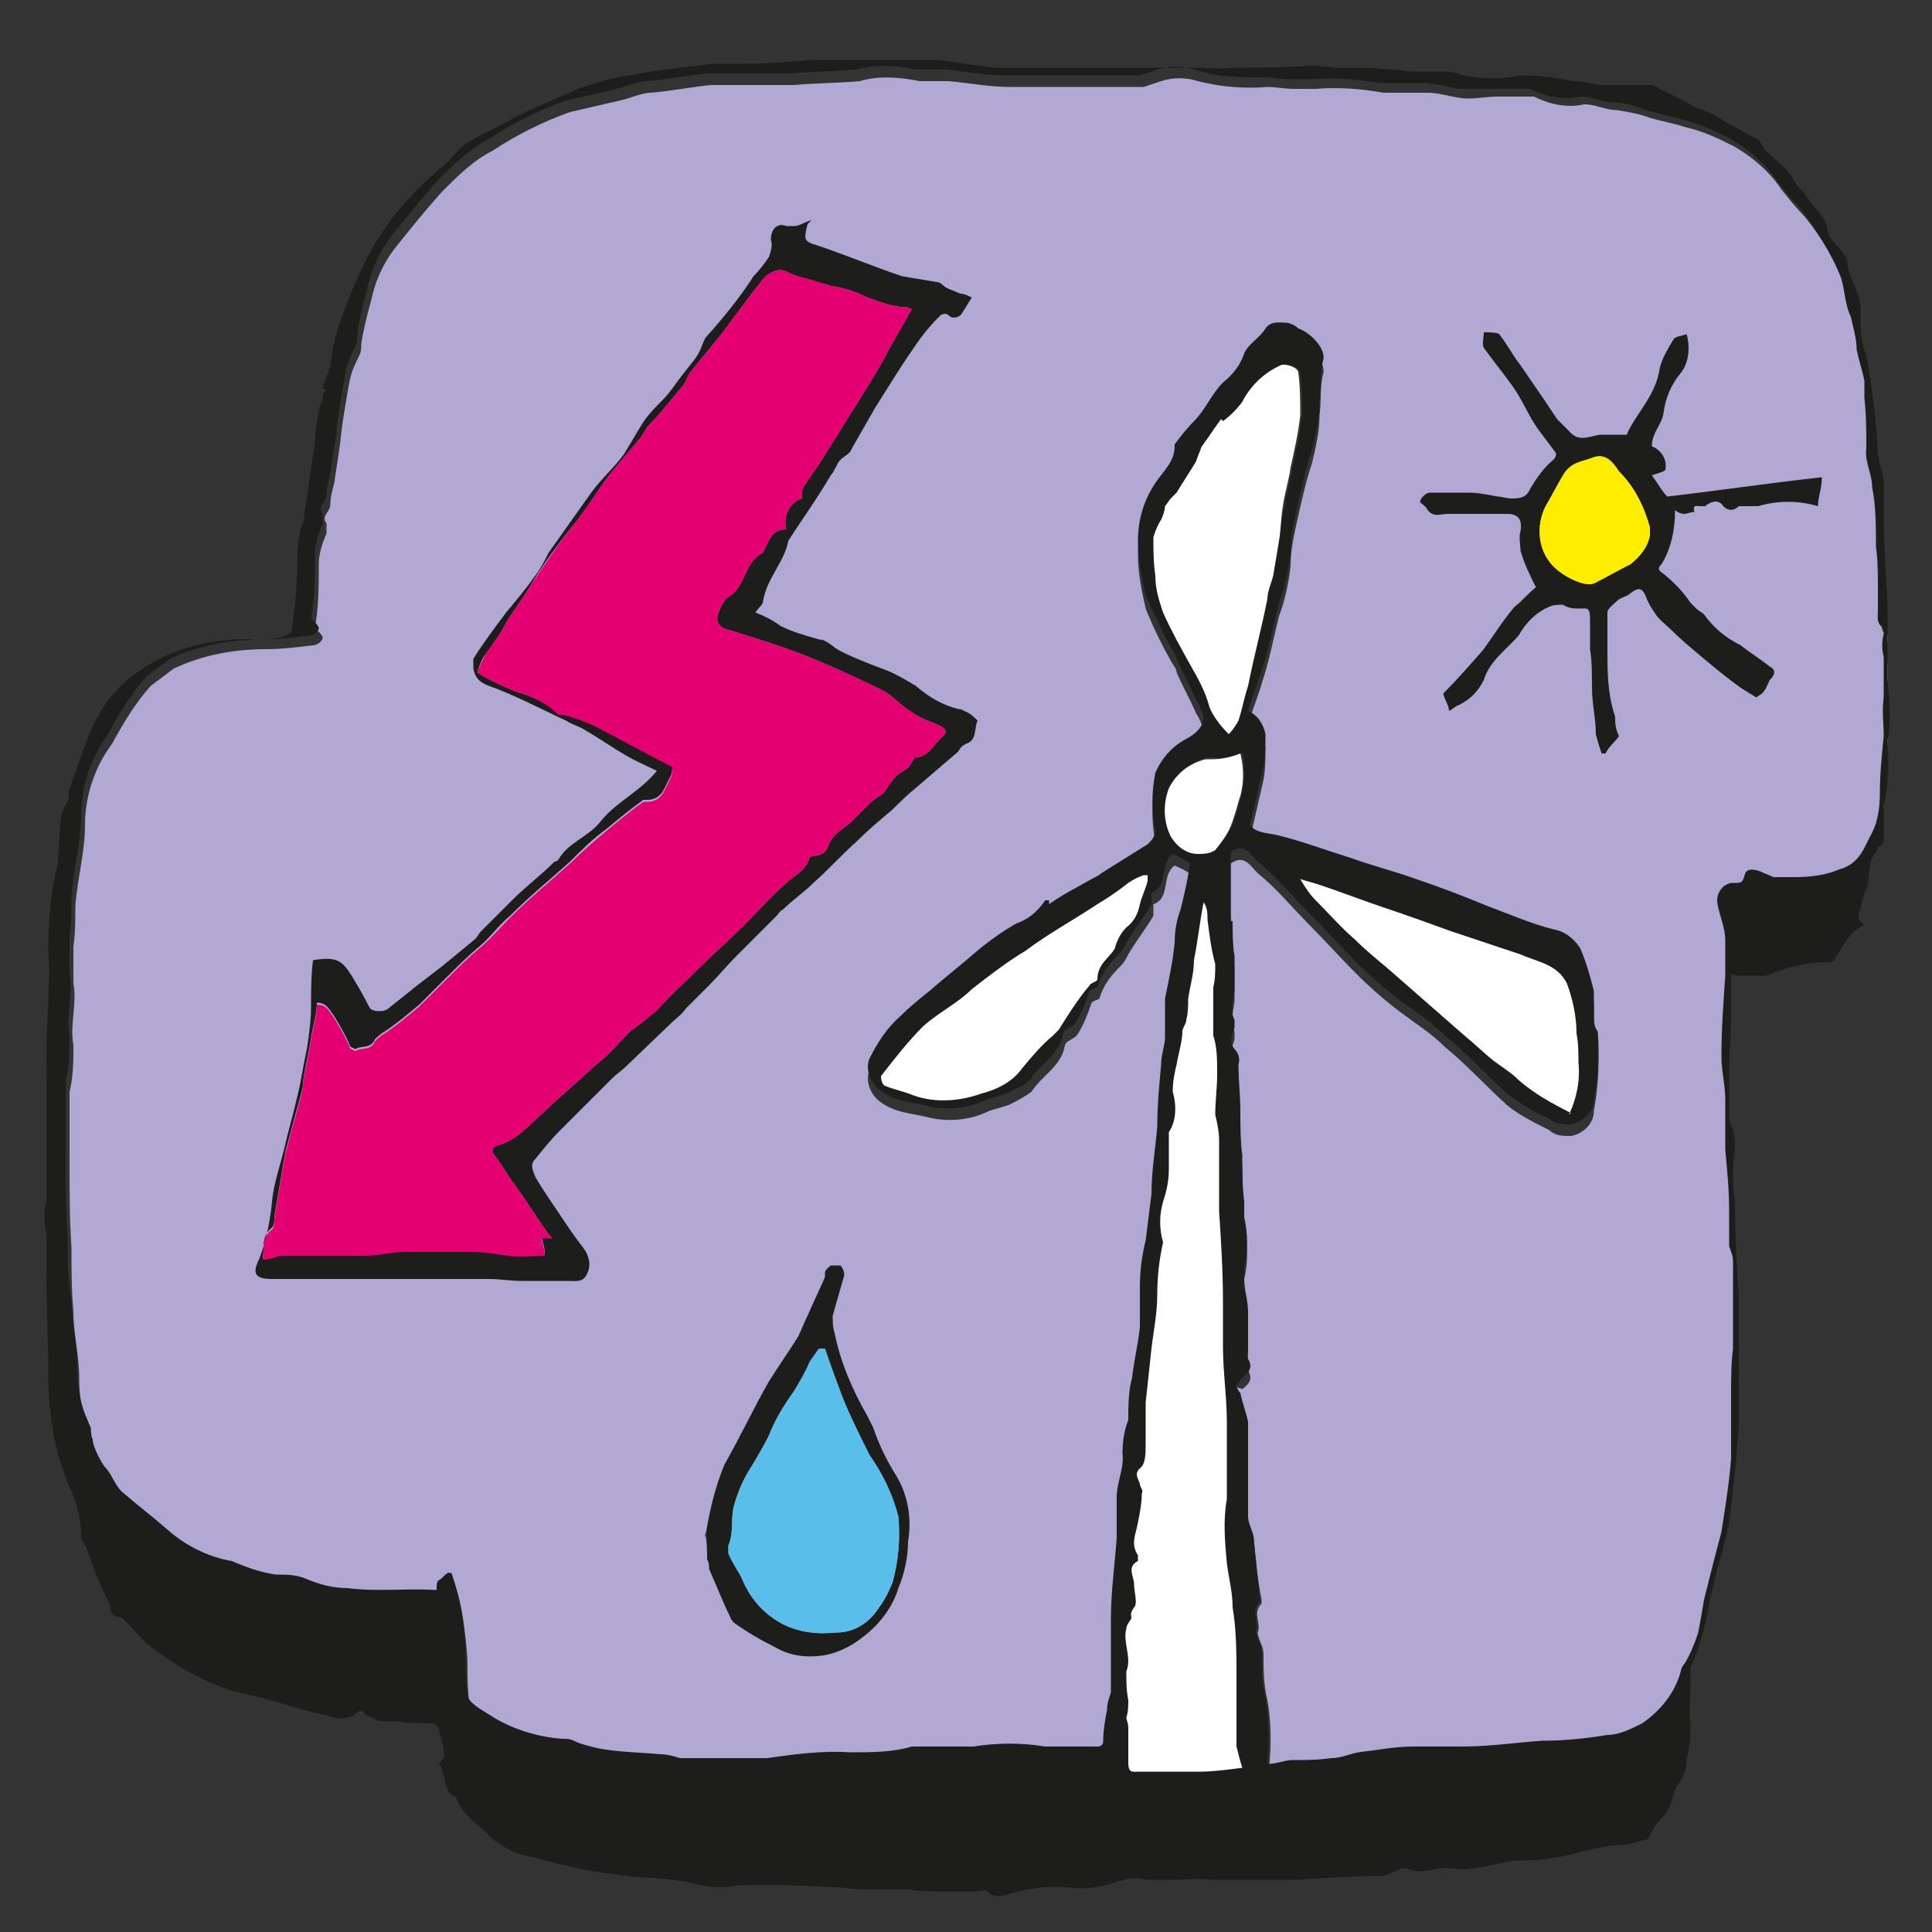 <?xml version="1.0" encoding="UTF-8"?>
<svg id="Ebene_1" xmlns="http://www.w3.org/2000/svg" version="1.1" viewBox="0 0 100 100">
  <rect x="0" y="0" width="100" height="100" fill="#333333" stroke="none"/>
  <!-- Generator: Adobe Illustrator 29.3.1, SVG Export Plug-In . SVG Version: 2.1.0 Build 151)  -->
  <defs>
    <style>
      .st0 {
        fill: #e50071;
      }

      .st1 {
        fill: #1d1d1b;
      }

      .st2 {
        fill: #fff;
      }

      .st3 {
        fill: #ffed00;
      }

      .st4 {
        fill: #59bee9;
      }

      .st5 {
        fill: #b1a9d4;
      }
    </style>
  </defs>
  <g id="Gruppe_234">
    <path id="Pfad_774" class="st5" d="M64,71.8c0,.1.1.3.2.4.1.5.3,1,.4,1.5v.3c0,.5,0,1,0,1.5,0,.7,0,1.4,0,2.1,0,.3,0,.7,0,1,0,.4.3.8.3,1.2.1,1,.2,2,.4,3,0,0,0,.2,0,.2-.5.5,0,1-.2,1.5,0,.3.3.7.3,1.1,0,.8,0,1.6.2,2.4.2,1.1.2,2.3.1,3.4.5,0,.9-.2,1.3-.2.7,0,1.3,0,2-.1.5,0,.9-.2,1.4-.3.9-.1,1.9-.3,2.8-.3.9,0,1.7,0,2.6,0,1.4,0,2.7-.2,4.1-.3,1.1,0,2.3-.1,3.4-.3.6,0,1.2-.3,1.8-.6,1-.6,1.7-1.6,2-2.7,0-.1.1-.3.2-.4.3-.5.5-1,.7-1.6.2-.5.2-1.1.3-1.7.3-1.2.6-2.4.9-3.5.2-1.3.4-2.5.5-3.8,0-1.1,0-2.2,0-3.3,0-.8,0-1.6.1-2.4v-3.6c0-.1,0-.3,0-.4,0-.2,0-.3,0-.5,0-.3-.1-.5-.2-.8,0-.6,0-1.2,0-1.8,0-1.1-.1-2.1-.2-3.2,0-.9,0-1.7,0-2.6,0-.7-.2-1.5-.2-2.2,0-1.4.1-2.8.2-4.2,0-.6,0-1.2,0-1.8,0-.7-.3-1.3-.4-1.9-.1-.5.2-.9.7-1,0,0,.2,0,.3,0,.3,0,.4,0,.5-.4.1-.4.5-.3.8-.2.2.1.5.2.7.3.4,0,.7,0,1.1,0,.8,0,1.6-.1,2.3-.3,1.1-.3,1.3-1.2,1.7-1.9.3-.6.4-1.3.4-2,0-1,.1-2,.2-3,0-.6-.1-1.3,0-1.9,0-.4,0-.8,0-1.1,0-.3,0-.7,0-1-.1-.4-.1-.8,0-1.2,0,0,0-.3,0-.3-.4-.2-.3-.6-.3-.9s0-.7,0-1.1c0-.7,0-1.5-.1-2.2,0-1,0-2.1-.2-3.1-.2-.6-.3-1.3-.3-2,0-.9,0-1.7-.1-2.6,0-.3,0-.6,0-.9-.1-.5-.3-1.1-.4-1.6,0-.6-.2-1.2-.3-1.7-.3-.6-.3-1.3-.5-2-.5-1.3-1.2-2.5-2.1-3.6-.4-.4-.8-.9-1.2-1.4-.6-.9-1.4-1.6-2.4-2.2-.8-.4-1.6-.8-2.5-1-.6-.2-1.2-.3-1.9-.5-.5-.2-1.1-.3-1.7-.4-.6,0-1.1-.3-1.7-.3-.9.2-1.8,0-2.6-.4-.1,0-.3,0-.5,0s-.5,0-.7,0h-.7c-.5,0-1,.1-1.5.1-.7,0-1.4-.3-2.1-.3-.8,0-1.5,0-2.3,0-1.1-.2-2.3-.3-3.5-.2-.4,0-.7,0-1.1,0-.5,0-1-.1-1.4-.1-1.2.1-2.4,0-3.6-.3-.6-.2-1.3-.2-1.9,0-.3.1-.6.2-.9.3-.4,0-.8,0-1.2,0-1.9,0-3.8,0-5.7,0-1.1,0-2.1-.2-3.2-.3-.5,0-1,0-1.5,0-1-.2-2.1-.3-3.1,0-1.1.1-2.3.1-3.4.2-.7,0-1.4,0-2.1,0s-1.5,0-2.2,0c-1,.1-2,.3-3.1.4-.5,0-1.1.3-1.6.4-.9.2-1.7.4-2.6.6-1.4.5-2.8,1.2-4,2-1,.5-1.8,1.3-2.6,2.1-.9,1-1.7,2-2.5,3-.6.8-1,1.7-1.2,2.7-.2.7-.4,1.5-.5,2.2,0,.2,0,.4-.1.6-.2.4-.4.8-.5,1.3-.2,1.1-.4,2.2-.5,3.3-.1.7-.2,1.3-.3,2-.1.4-.2.7-.2,1.1,0,.4-.5.6-.2,1,0,0,0,.4,0,.5-.2.5-.4,1-.4,1.6,0,1.1,0,2.2-.2,3.3.2.2.4.4.4.5,0,.2-.3.4-.5.4-.8.1-1.6.2-2.4.2-1.7,0-3.3.3-4.8,1-.4.3-.8.6-1.2.9-.8.9-1.4,1.9-2,3-.9,1.2-1.4,2.7-1.4,4.2,0,1.4-.4,2.8-.5,4.2,0,.7,0,1.4-.1,2.1,0,.6,0,1.3,0,1.9.2,1.1-.2,2.1,0,3.2,0,.8,0,1.6-.2,2.4,0,1.2,0,2.4,0,3.6,0,1.5,0,3,.1,4.5,0,1.1,0,2.2.1,3.3,0,1.1.3,2.3.3,3.4,0,.9.1,1.7.4,2.5.1.2.2.5.3.7,0,.7.3,1.4.7,2,.3.4.5.9.9,1.3.8.7,1.6,1.3,2.4,2,.9.8,2.1,1.4,3.3,1.6.7.3,1.5.6,2.3.7.5,0,1,0,1.5.2.7.3,1.4.5,2.2.5,1.5.2,3.1,0,4.6.1,0-.3,0-.4.1-.5.2-.1.3-.3.5-.4,0,0,.2,0,.2.1.2.6.4,1.2.5,1.9.1.8.2,1.5.2,2.3,0,.6,0,1.2.1,1.9,0,.2,0,.3.2.5.3.3.7.5,1,.7,1.1.7,2.4,1.1,3.7,1.2.2,0,.4,0,.6.1.4.2.9.3,1.3.4,1.1.1,2.1.2,3.2.3.3,0,.7.1,1,.2,1,0,1.9,0,2.8,0,.6,0,1.1,0,1.7,0,1.4-.2,2.9-.4,4.3-.3,1.1,0,2.2,0,3.2-.3,0,0,.1,0,.2,0,1,0,2,0,3,0,1.2-.3,2.5-.2,3.7,0h.2c.8,0,1.7,0,2.5,0,.2,0,.3-.1.3-.3,0-.5.1-1.1.2-1.6,0-.3.1-.6.2-.9,0-1.3,0-2.5,0-3.8,0-1.4.2-2.8.3-4.2,0-.7,0-1.4,0-2.1,0-.8.4-1.5.3-2.3,0-.6.1-1.2.3-1.7,0-.7,0-1.5.2-2.2,0-.9.3-1.7.4-2.6,0-.7,0-1.4,0-2.1,0-.8.1-1.6.3-2.4.1-.8.2-1.6.3-2.4,0-1.2.2-2.3.3-3.5,0-1.1.1-2.1.2-3.2,0-.5.2-1,.2-1.4,0-.1,0-.2,0-.3,0-.6,0-1.1,0-1.7.3-1,.4-1.9.5-2.9,0-.6.1-1.2.3-1.7.2-.8.4-1.7.5-2.4-.4-.3-.7-.4-.9-.5-.7.5-.2,1.7-1.1,2,0,.2,0,.4,0,.6-.4.7-.9,1.3-1.3,2-.1.2-.2.4-.4.6-.5.5-.9,1-1.1,1.7,0,0-.3.1-.4.2-.2.6-.4,1.1-.7,1.6-.1.2-.4.3-.5.4-.1,0-.2.2-.2.3-.2,1-1.2,1.5-1.7,2.3-.4.3-.8.5-1.2.7-.3.1-.7.2-1,.3-1,.5-2.2.6-3.3.3-.8-.2-1.7-.2-2.5-.9-.4-.4-.6-1-.4-1.5.4-.8.9-1.6,1.6-2.2.5-.5,1-.9,1.5-1.3.8-.7,1.7-1.4,2.5-2.1.6-.5,1.3-1,2-1.4.6-.2,1.1-.6,1.5-1.2,0,0,0,0,.2,0,0,0,0,.2,0,.2.7-.5,1.5-.9,2.2-1.3.2-.1.4-.2.5-.3.8-.5,1.6-1,2.4-1.5.2-.2.4-.4.4-.7-.2-1-.2-2,0-3,.3-.7.8-1.3,1.5-1.7.6-.3,1-.7,1-1.1-.1-.3-.2-.6-.4-.9-.3-.7-.7-1.4-1-2.1,0-.2-.2-.4-.3-.6-.5-.9-.9-1.7-1.3-2.7-.2-.9-.4-1.8-.4-2.8,0-1.1.3-2.1.9-3,.4-.6,1-1.1,1-1.9,0,0,0,0,0-.1.3-.4.6-.8,1-1.2.5-.6.9-1.4,1.5-2,.5-.4.9-.9,1.1-1.5.2-.5.8-.8,1.1-1.3.3-.4.7-.3,1-.3.2,0,.5.1.7.3.6.2,1.4,1,1.3,1.6-.2.7-.1,1.5-.2,2.2,0,.8-.2,1.7-.4,2.5-.3.9-.5,1.8-.7,2.7-.2.9-.4,1.7-.4,2.6-.1.9-.3,1.8-.6,2.6-.3,1.2-.5,2.3-.9,3.5-.2.7-.5,1.4-.7,2.1.5.2.8.7.9,1.2,0,.7,0,1.4-.2,2.1-.2.9-.4,1.7-.6,2.6.3.4.8.4,1.3.5,1.3.3,2.6.8,3.9,1.2,1.1.4,2.3.7,3.4,1.1,1.2.4,2.5.9,3.7,1.3,1.1.4,2.2.9,3.4,1.2.6.1,1.1.5,1.4,1,.3.7.5,1.4.7,2.2,0,.4,0,.8,0,1.3,0,.3.1.5.2.8.1,1.2,0,2.4-.2,3.5,0,.7-.6,1.2-1.2,1.3-.4,0-.8,0-1.1-.3-.8-.4-1.6-.8-2.2-1.3-1.1-1-2.1-2.1-3.2-3-.7-.7-1.5-1.2-2.3-1.8s-1.6-1.3-2.3-2c-.8-.8-1.6-1.7-2.4-2.5-.9-.9-1.7-1.9-2.7-2.7-.4-.4-.7-1-1.4-.5,0,1,0,2,0,3s.1.4.1.6c0,.6,0,1.2.1,1.8,0,.5,0,1,0,1.6,0,.6-.3,1.1,0,1.7,0,0,0,.2,0,.3,0,.4-.4.7,0,1.2.2.2.2.5.2.8,0,.8.1,1.6.1,2.4,0,.8,0,1.5.1,2.3,0,.8,0,1.6.1,2.4,0,.3,0,.5,0,.8.2.9.2,1.8,0,2.6,0,.2,0,.4,0,.6,0,.6.2,1.1.2,1.7,0,.3,0,.7,0,1,0,.3,0,.7,0,1,0,.1-.1.3-.1.3.4.5.2.8-.2,1.1"/>
    <path id="Pfad_775" class="st1" d="M64.3,39s0,0-.1,0c-.5.2-1,.3-1.5.2,0,0-.1,0-.2,0-.8.2-1.5.7-1.9,1.5-.3.8-.3,1.7.1,2.5.3.5.8.9,1.4.9.3,0,.6,0,.9-.2.4-.5.7-.9.9-1.5.1-.3.2-.6.3-1,.2-.8.3-1.7.1-2.5M59.4,45.3s-.1,0-.2,0c-.3.1-.5.2-.8.4-.5.4-1,.8-1.6,1.1-1.2.8-2.5,1.5-3.7,2.4-1,.6-1.9,1.3-2.8,2-.7.7-1.7,1.2-2.5,1.9-.8.8-1.5,1.7-2.2,2.6,0,0,0,.4.2.5.5.2,1,.3,1.5.5,1.1.4,2.4.3,3.5-.1.8-.2,1.6-.6,2.1-1.3.5-.6,1-1.2,1.6-1.7,0,0,.2-.2.3-.3.5-.8,1-1.6,1.6-2.3,0-.1.4-.2.4-.3,0-.8.6-1.1.9-1.6.1-.4.3-.8.6-1.1.4-.3.6-.7.7-1.2.1-.4.3-.8.4-1.2M81.2,57.7c.4-.8.6-1.8.5-2.7,0-.5,0-1-.1-1.5,0-.9-.2-1.8-.5-2.6-.5-1-1.5-1.1-2.4-1.5-1.2-.4-2.4-.8-3.6-1.2-1.1-.4-2.2-.8-3.4-1.2s-2.2-.8-3.4-1.2c-.3-.1-.7-.2-1-.3h0c.3.5.5.8.8,1.1.7.7,1.3,1.4,2,2,.5.5,1.1,1,1.7,1.5.8.7,1.6,1.4,2.4,2.1l1.6,1.4c.5.4,1,.9,1.5,1.3.4.3.9.6,1.3,1,.8.7,1.7,1.2,2.7,1.7M63.2,21.7c-.3.4-.5.7-.7,1,0,.1-.2.3-.3.4-.1.3-.2.5-.3.8-.3.5-.7,1.1-1,1.6,0,0-.2.2-.3.3-.1.1-.2.3-.3.4,0,.2-.1.5-.2.7-.2.3-.3.6-.4.9,0,.7,0,1.3.1,2,0,.7.2,1.3.4,1.9.4.9.9,1.8,1.4,2.7.4.7.8,1.4,1,2.2.2.5.6,1,1,1.4.2-.3.4-.5.5-.7.2-.6.3-1.2.5-1.8.3-1.5.7-3,1-4.5,0-.4.2-.8.3-1.2.1-.6.2-1.2.3-1.8s.1-1.2.3-1.8c.1-.7.3-1.3.4-2,.2-.9.4-1.8.5-2.7,0-.7,0-1.5-.1-2.2,0-.3-.7-.5-.9-.4-.9.4-1.6,1.1-2,1.9-.3.4-.6.7-1,1M58.6,83.7c-.1.2-.3.4-.3.6-.2.7.3,1.5,0,2.2,0,.5,0,1,.1,1.5,0,.3,0,.6-.1.9,0,.1.1.3.1.5,0,.6,0,1.2,0,1.8s.2.5.6.5c1,0,2.1,0,3.1,0,.7,0,1.4-.1,2.2-.2-.1-.3-.2-.7-.3-1.1,0-1.2,0-2.4,0-3.6s0-2.4-.2-3.6c0-.8-.2-1.5-.3-2.3-.1-1.1-.2-2.2,0-3.3v-4c0-1.3-.2-2.6-.2-3.9,0-.7,0-1.5,0-2.3,0-1.6-.1-3.2-.2-4.7v-2.4c0-.4,0-.9,0-1.3,0-.4-.1-.9-.2-1.3,0-.7.1-1.4.1-2.1,0-.7,0-1.4-.2-2,0-.6,0-1.2,0-1.8,0-.2,0-.4,0-.7.1-.4.1-.8.1-1.2-.2-.7-.3-1.5-.4-2.3,0-.3,0-.6-.2-.9-.2,1-.3,2-.5,3,0,.7-.2,1.3-.3,2,0,.4,0,.8-.1,1.1,0,.2-.2.4-.2.6,0,.5-.2,1.1-.3,1.7-.1.4-.2.9-.2,1.4.2.7.2,1.5-.2,2.1,0,0,0,.2,0,.3,0,.5,0,1.1,0,1.6,0,.6-.1,1.1-.3,1.7-.2.7-.2,1.4,0,2.1,0,0,0,0,0,0-.2.9-.3,1.8-.3,2.7,0,1-.1,1.9-.3,2.8,0,.9-.2,1.9-.3,2.8,0,.7,0,1.5,0,2.2,0,.4,0,1-.3,1.2s-.1.5,0,.8c0,.2.2.3.1.5,0,.5-.1,1-.2,1.5-.1.6-.4,1.1,0,1.7,0,0,0,.2,0,.3-.6.3-.2.8-.2,1.2s.2,1,0,1.2c-.3.4-.1.6,0,.8M64,71.7c0,.1.1.3.2.4.1.5.3,1,.4,1.5v.3c0,.5,0,1,0,1.5,0,.7,0,1.4,0,2.1,0,.3,0,.6,0,1,0,.4.3.8.3,1.2.1,1,.2,2,.3,3,0,0,0,.2,0,.2-.5.5,0,1-.2,1.5,0,.3.3.7.3,1.1,0,.8,0,1.6.2,2.4.2,1.1.2,2.3.1,3.4.5,0,.9-.2,1.3-.2.7,0,1.3,0,2-.1.5,0,.9-.2,1.4-.3.9-.1,1.9-.3,2.8-.3.9,0,1.7,0,2.6,0,1.4,0,2.7-.2,4.1-.3,1.1,0,2.2-.1,3.4-.3.6,0,1.2-.3,1.8-.6,1-.7,1.7-1.6,2-2.7,0-.1.1-.3.2-.4.3-.5.5-1,.7-1.6.1-.5.2-1.1.3-1.7.3-1.2.6-2.4.9-3.5.2-1.3.4-2.5.5-3.8,0-1.1,0-2.2,0-3.3,0-.8,0-1.6.1-2.4v-3.6c0-.1,0-.3,0-.4,0-.2,0-.3,0-.5,0-.3-.1-.5-.2-.8,0-.6,0-1.2,0-1.8,0-1.1-.1-2.1-.2-3.2,0-.9,0-1.7,0-2.6,0-.7-.2-1.5-.2-2.2,0-1.4.1-2.8.2-4.2,0-.6,0-1.2,0-1.8,0-.7-.3-1.3-.4-1.9-.1-.5.2-1,.7-1.1,0,0,.2,0,.2,0,.3,0,.4,0,.5-.4.1-.4.5-.3.8-.2.2.1.5.2.7.3.4,0,.7,0,1.1,0,.8,0,1.6-.1,2.3-.4,1.1-.3,1.3-1.2,1.7-1.9.3-.6.4-1.3.4-2,0-1,.1-2,.2-3,0-.7-.1-1.3,0-2,0-.4,0-.8,0-1.1,0-.3,0-.7,0-1-.1-.4-.1-.8,0-1.2,0,0,0-.3,0-.3-.4-.2-.3-.6-.3-.9v-1.1c0-.7,0-1.5-.1-2.2,0-1,0-2.1-.2-3.1,0-.7-.4-1.3-.3-2,0-.9,0-1.7-.1-2.6,0-.3,0-.6,0-.9-.1-.5-.3-1.1-.4-1.6,0-.6-.2-1.2-.3-1.7-.3-.6-.3-1.3-.5-2-.5-1.3-1.3-2.5-2.1-3.6-.4-.4-.8-.9-1.2-1.4-.6-.9-1.4-1.6-2.4-2.2-.8-.4-1.6-.8-2.5-1-.6-.2-1.2-.3-1.9-.5-.5-.2-1.1-.4-1.7-.4-.6,0-1.1-.3-1.7-.3-.9.2-1.8,0-2.6-.4-.2,0-.3,0-.5,0-.2,0-.5,0-.7,0-.2,0-.4,0-.7,0-.5,0-1,0-1.5,0-.7,0-1.4-.3-2.1-.3-.8,0-1.5,0-2.3,0-1.1-.2-2.3-.3-3.5-.2-.4,0-.7,0-1.1,0-.5,0-1-.1-1.4-.1-1.2,0-2.4,0-3.6-.4-.6-.2-1.3-.2-1.9,0-.3.1-.6.2-.9.3-.4,0-.8,0-1.2,0-1.9,0-3.8,0-5.7,0-1.1,0-2.1-.2-3.2-.3-.5,0-1,0-1.5,0-1-.2-2.1-.3-3.1,0-1.1.1-2.3.1-3.4.2-.7,0-1.4,0-2.1,0-.7,0-1.4,0-2.2,0-1,.1-2,.3-3.1.4-.5,0-1.1.3-1.6.4-.8.2-1.7.4-2.6.6-1.4.5-2.8,1.2-4,2-1,.5-1.8,1.3-2.6,2.1-.9,1-1.7,2-2.5,3-.6.8-1,1.7-1.2,2.7-.2.7-.4,1.5-.5,2.2,0,.2,0,.5-.1.7-.2.4-.4.8-.5,1.3-.2,1.1-.4,2.2-.5,3.3-.1.7-.2,1.3-.3,2-.1.4-.2.7-.2,1.1,0,.4-.5.6-.2,1,0,0,0,.4,0,.5-.2.5-.4,1-.4,1.6,0,1.1,0,2.2-.2,3.3.2.2.4.4.4.5,0,.2-.3.4-.5.4-.8.1-1.6.2-2.4.2-1.7,0-3.3.3-4.8,1-.4.3-.8.6-1.2.9-.8.9-1.5,2-2,3-.9,1.2-1.4,2.7-1.4,4.2,0,1.4-.4,2.8-.5,4.2,0,.7,0,1.4-.1,2.1,0,.6,0,1.3,0,1.9.2,1.1-.2,2.1,0,3.2,0,.8,0,1.6-.2,2.3,0,1.2,0,2.4,0,3.6,0,1.5,0,3,.1,4.5,0,1.1,0,2.2.2,3.3,0,1.1.3,2.3.3,3.4,0,.9.1,1.7.4,2.5.1.2.2.5.3.7,0,.7.3,1.4.7,2,.4.4.5.9.9,1.3.8.7,1.6,1.3,2.4,2,.9.8,2.1,1.4,3.3,1.6.7.3,1.5.6,2.3.7.5,0,1,0,1.5.2.7.3,1.4.5,2.2.5,1.5.2,3.1,0,4.6.1,0-.3,0-.4.1-.5.2-.1.3-.3.5-.4,0,0,.2,0,.2.1.2.6.4,1.3.5,1.9.1.8.2,1.5.2,2.3,0,.6,0,1.2.1,1.9,0,.2,0,.3.2.5.3.3.7.5,1,.7,1.1.7,2.4,1.1,3.7,1.2.2,0,.4,0,.6.1.4.2.9.3,1.3.4,1.1.2,2.1.2,3.2.3.3,0,.7.1,1,.2,1,0,1.9,0,2.8,0,.6,0,1.1,0,1.7,0,1.4-.2,2.9-.4,4.3-.3,1.1,0,2.2,0,3.2-.3,0,0,.1,0,.2,0,1,0,2,0,3,0,1.2-.2,2.5-.2,3.7,0,0,0,.1,0,.2,0,.8,0,1.7,0,2.5,0,.2,0,.3-.1.3-.3,0-.5.1-1.1.2-1.6,0-.3.1-.6.2-.9,0-1.3,0-2.5,0-3.8,0-1.4.2-2.8.3-4.2,0-.7,0-1.4,0-2.1,0-.8.4-1.5.3-2.3,0-.6.1-1.2.3-1.7,0-.7,0-1.5.2-2.2.1-.9.3-1.7.4-2.6,0-.7,0-1.4,0-2.1,0-.8.1-1.6.3-2.4.1-.8.2-1.6.3-2.4,0-1.2.2-2.3.3-3.5,0-1.1.1-2.1.2-3.2,0-.5.2-1,.2-1.4,0-.1,0-.2,0-.3,0-.6,0-1.1,0-1.7.2-1,.4-1.9.5-2.9,0-.6.1-1.2.3-1.7.2-.8.4-1.7.5-2.4-.4-.3-.7-.4-.9-.5-.7.5-.2,1.7-1.1,2,0,.2,0,.4,0,.6-.4.7-.9,1.3-1.3,2-.1.2-.2.4-.4.6-.5.5-.9,1-1.1,1.7,0,0-.3.1-.4.2-.2.6-.4,1.1-.7,1.6-.1.2-.4.3-.5.4-.1,0-.2.2-.2.3-.2,1-1.2,1.5-1.7,2.3-.3.3-.8.5-1.2.7-.3.1-.7.2-1,.3-1,.5-2.2.6-3.3.3-.8-.2-1.7-.2-2.4-.9-.4-.4-.6-1-.4-1.5.4-.8.9-1.6,1.6-2.2.5-.5,1-.9,1.5-1.3.8-.7,1.7-1.4,2.5-2.1.6-.5,1.3-1,2-1.4.6-.2,1.1-.6,1.5-1.2,0,0,0,0,.2,0,0,0,0,.2,0,.2.7-.5,1.5-.9,2.2-1.3.2-.1.4-.2.5-.3.8-.5,1.6-1,2.4-1.5.2-.2.4-.4.4-.7-.2-1-.2-2,0-3,.3-.7.8-1.3,1.5-1.7.6-.3,1-.7,1-1.2-.1-.3-.2-.6-.4-.9-.3-.7-.7-1.4-1-2.1,0-.2-.2-.4-.3-.6-.5-.9-.9-1.8-1.3-2.7-.2-.9-.4-1.8-.4-2.8,0-1.1.3-2.1.9-3,.4-.6,1-1.1,1-1.9,0,0,0,0,0-.1.3-.4.6-.8,1-1.2.6-.6.9-1.4,1.5-2,.5-.4.9-.9,1.1-1.5.2-.5.8-.8,1.1-1.3.3-.4.7-.3,1-.3.2,0,.5.1.7.3.6.2,1.4,1,1.3,1.6-.2.7-.1,1.5-.2,2.2,0,.8-.2,1.7-.4,2.5-.3.9-.5,1.8-.7,2.7-.2.9-.4,1.7-.4,2.6-.1.9-.3,1.8-.6,2.6-.3,1.2-.5,2.3-.9,3.5-.2.7-.5,1.4-.7,2.1.5.2.8.7.9,1.2,0,.7,0,1.4-.2,2.1-.2.9-.4,1.7-.6,2.6.3.4.8.4,1.3.5,1.3.3,2.6.8,3.9,1.2,1.1.4,2.3.7,3.4,1.1,1.2.4,2.5.9,3.7,1.4,1.1.4,2.2.9,3.4,1.2.6.1,1.1.5,1.4,1,.3.7.5,1.4.7,2.2,0,.4,0,.8,0,1.3,0,.3,0,.5.2.8.1,1.2,0,2.4-.2,3.5,0,.7-.6,1.2-1.2,1.3-.4,0-.8,0-1.1-.3-.8-.3-1.5-.8-2.2-1.3-1.1-1-2.1-2.1-3.2-3-.7-.7-1.5-1.2-2.3-1.8s-1.6-1.3-2.3-2c-.8-.8-1.6-1.7-2.4-2.5-.9-.9-1.7-1.9-2.7-2.7-.4-.4-.7-1-1.4-.5,0,1,0,2,0,3s.1.4.1.6c0,.6,0,1.2.1,1.8,0,.5,0,1,0,1.6,0,.6-.3,1.1,0,1.7,0,0,0,.2,0,.3,0,.4-.4.7,0,1.2.2.2.3.5.2.8,0,.8.1,1.6.1,2.4,0,.8,0,1.5.1,2.3,0,.8,0,1.6.1,2.4,0,.3,0,.5,0,.8.2.9.2,1.8,0,2.6,0,.2,0,.4,0,.6,0,.6.2,1.1.2,1.7,0,.3,0,.7,0,1,0,.3,0,.7,0,1,0,0-.1.3-.1.3.4.5.2.8-.2,1.1M16.7,20.1c.1-.4.3-.8.4-1.2.1-.9.3-1.7.6-2.5.5-1.4,1.1-2.8,1.9-4.1.9-1.4,2-2.6,3.2-3.6.4-.3.7-.7,1-1,.3-.3.7-.5,1.1-.7.8-.4,1.5-.8,2.3-1.2.9-.4,1.8-.8,2.7-1.2.9-.3,1.8-.6,2.7-.7,1.4-.3,2.9-.4,4.3-.6.6,0,1.3,0,1.9,0,1.3,0,2.6-.2,3.9-.2.9,0,1.7,0,2.6,0s1.9,0,2.8,0c1.1,0,2.2.3,3.4.4.7,0,1.4,0,2,0,1.2,0,2.3,0,3.5,0s3.2,0,4.8,0c.7,0,1.4.1,2.1,0,1.3,0,2.6,0,3.8-.1.6,0,1.2.1,1.7.1.9,0,1.7,0,2.6.1.4,0,.7.1,1.1.1.5,0,.9,0,1.4,0,.4,0,.8,0,1.2.2,1,.2,2,.2,3,0,.9,0,1.8.1,2.7.3.5,0,.9.1,1.3.2.8,0,1.7,0,2.5,0,.2,0,.5,0,.7.2.6.3,1.3.6,1.9,1,.2,0,.4.1.6.2.3.1.6.3.9.5.5.3,1,.5,1.4.8.1,0,.3.1.4.2.2.6.8.9,1.2,1.3.3.3.5.6.7,1,.2.2.4.4.6.7.3.5.9.9,1,1.6,0,.4.5.8.8,1.2,0,.1.2.2.2.3,0,1,.8,1.8.7,2.8,0,.8,0,1.5.3,2.2.3,1.6.5,3.3.6,5,0,.5.3,1.1.3,1.6,0,.4,0,.9,0,1.3,0,1.7.1,3.3.2,5,0,.9,0,1.8,0,2.7,0,.4,0,.8,0,1.2.1,1,.2,2.1,0,3.1,0,.7.1,1.3,0,2,0,.5-.1.9-.2,1.4,0,.5,0,1.1,0,1.7s-.5.3-.3.6c-.5.4-.4,1-.5,1.5,0,.3-.1.5-.2.7-.1.5-.3,1-.3,1.4,0,0,.2.2.3.3-.8.3-1.1,1.1-1.5,1.7,0,.1-.3.3-.4.2-1.1,0-2.2.3-3.2.7-.4,0-.8,0-1.2,0-.2,0-.4,0-.6-.1,0,.8,0,1.5,0,2.3,0,.9-.1,1.8-.1,2.7,0,.8,0,1.6,0,2.4v.2c.5.9.2,1.8.2,2.7,0,.5,0,1,.1,1.4,0,1.7.1,3.4.2,5.1,0,1.1,0,2.3,0,3.4s0,2.1,0,3.1c-.1,1.7-.3,3.4-.5,5.1-.2,1.1-.6,2.2-.8,3.2-.2.7-.3,1.5-.5,2.3-.2.7-.4,1.4-.7,2,0,.3,0,.5,0,.7,0,.7-.1,1.4,0,2.2,0,.6,0,1.2-.2,1.8,0,.5-.1.9-.4,1.3-.4.5-.3,1.3-.9,1.8-.3.3-.5.7-.7,1.1-.5.1-1,.3-1.4.3-.7,0-1.3.2-1.9.3-1,.3-2.1.5-3.2.5-.2,0-.3,0-.5,0-.5.1-.9.2-1.4.3-.6.1-1.2.2-1.8.1-.8-.1-1.6.4-2.3,0,0,0-.3,0-.4.1-.3.1-.5.2-.8.3-1.5,0-3,.1-4.5.2-.7,0-1.4,0-2.1,0-.7,0-1.3,0-2,0,0,0-.2,0-.3,0-.7-.1-1.3,0-2,0-.5,0-.9,0-1.4,0-.6-.2-1.2,0-1.8.2-.7.2-1.4.3-2.1.2-.9-.1-1.8,0-2.7.2-.5.1-1.1.5-1.6,0-.1-.1-.4,0-.6,0-.6,0-1.2,0-1.8,0-.5,0-1.1,0-1.6-.1-.4,0-.9,0-1.3,0-.8,0-1.5,0-2.3-.1-1.8-.1-3.7-.2-5.5-.1-.8.2-1.7,0-2.5-.2-.7-.1-1.3-.2-2-.2-1-.1-2-.2-3.1-.4-1-.2-1.9-.4-2.9-.7-.8-.1-1.5-.5-2.1-1-.6-.7-1.5-1.1-1.8-2.1-.6-.2-.5-.8-.7-1.3,0-.1-.1-.3-.2-.5,0,0,0,.1,0,.2,0-.2.3-.4.3-.5,0-.5-.2-1-.3-1.4,0-.1-.2-.3-.4-.3-.6,0-1.1,0-1.7-.1-.3,0-.5,0-.8,0-.3,0-.5-.2-.8-.3-.2-.1-.2-.5-.7,0-.4.2-.9.2-1.3,0-1-.2-2-.5-3-.8-.7-.2-1.3-.3-2-.5-.4-.1-.8-.3-1.1-.4-.4-.2-.8-.4-1.2-.6-.7-.4-1.4-.9-2.1-1.4-.4-.4-.8-.9-1.2-1.3,0,0-.1-.1-.2-.1-.4,0-.5-.3-.5-.6-.2-.4-.4-.9-.6-1.3-.2-.5-.4-1.1-.6-1.6,0-.2-.3-.4-.3-.7,0-.8-.2-1.6-.5-2.3-.4-.9-.7-1.8-.9-2.8-.2-1.1-.3-2.2-.3-3.3,0-1.7-.1-3.4-.1-5.1,0-.6,0-1.2,0-1.8s-.1-.7-.1-1.1c0-.3,0-.6.1-.9,0-.3,0-.6,0-.9s0-.7,0-1c0-.5,0-1,0-1.5,0-.9,0-1.8,0-2.7,0-1.4,0-2.8.1-4.2,0-.9.1-1.7,0-2.6,0-1.5.1-3.1.5-4.6,0-.6.1-1.2.1-1.8,0-.5.1-1,.4-1.4.1-.1,0-.5.1-.7.3-.8.6-1.7.9-2.5.3-.8.7-1.5,1.2-2.2.6-.7,1.2-1.2,2-1.7,1.7-1,3.7-1.4,5.6-1.3.5,0,1,0,1.5-.2.1,0,.3-.2.3-.3.2-1.3.3-2.7.3-4,0-.5.1-1.1.3-1.6.2-1.4.4-2.7.6-4.1,0-.5.1-1.1.2-1.6,0-.2.1-.4.2-.6,0-.2,0-.4.2-.5h0"/>
    <path id="Pfad_776" class="st1" d="M28.6,64.1c-.1-.1-.3-.3-.4-.5-.5-.7-1-1.5-1.5-2.2-.4-.5-.7-1.1-1.1-1.6-.2-.2-.1-.4.1-.5.4-.1.8-.3,1.2-.6.8-.7,1.6-1.5,2.4-2.2.6-.5,1.2-1.1,1.8-1.6.5-.4.9-.9,1.3-1.3.1-.1.2-.2.3-.3.5-.3.9-.7,1.3-1,.7-.8,1.5-1.5,2.3-2.3.7-.7,1.5-1.4,2.2-2.1s1.4-1.5,2.2-2.2c.4-.4,1-.6,1.2-1.3,0,0,.1-.1.2-.1.4,0,.7-.2.8-.6.2-.5.7-.8,1.1-1.1l1-1c.2-.2.4-.3.5-.4.2-.1.3-.2.4-.4.2-.3.4-.6.7-.8s.4-.2.5-.4c.1-.1.2-.4.3-.4.6,0,.9-.6,1.3-1,.4-.3.3-.5-.2-.7-.5-.2-1-.4-1.4-.7-.5-.3-.8-.7-1.3-1-1.4-.7-2.7-1.3-4.2-1.9-1.3-.5-2.6-.9-3.9-1.3-.5-.1-.7-.5-.5-.9.1-.3.3-.7.5-.8.9-.5.8-1.8,1.8-2.3h0c.3-.6.4-1.2,1.2-1.2-.2-.7.2-1.4.8-1.6,0-.2,0-.5.1-.6.3-.5.7-1,1-1.5.3-.5.7-1.1,1-1.6s.7-1.1,1-1.6c.5-.8,1-1.6,1.4-2.4.4-.7.8-1.4,1.2-2.1-.1,0-.2-.1-.3-.1-.7,0-1.4-.3-2-.5-.6-.3-1.2-.5-1.9-.6-.6-.2-1.2-.3-1.7-.5-.4-.1-.7-.4-1.1-.3-.4.1-.7.4-.9.7-.5.6-.9,1.2-1.3,1.7-.7,1-1.5,1.9-2.3,2.9-.1.2-.2.4-.3.6-.6.7-1.2,1.5-1.9,2.2-.1.2-.2.3-.3.5-.5.6-1.1,1.3-1.6,1.9-.6.8-1.1,1.6-1.7,2.4-.9,1.1-1.8,2.3-2.5,3.5-.4.7-1,1.4-1.4,2.2-.3.5-.6.9-.9,1.3-.2.3-.3.6-.4.9.6.4,1.3.7,2,1,.8.2,1.6.6,2.2,1.1,0,0,.1,0,.2,0,.5.1,1,.3,1.5.5,1.4.7,2.8,1.5,4.2,2.2,0,.2,0,.4-.1.6-.3.5-.4,1.2-1.2,1.2,0,0-.1,0-.2,0-.7.5-1.3,1-1.9,1.5-.7.5-1.3,1.1-1.9,1.7-1,.9-2.1,1.8-3.1,2.8-.6.5-1,1.1-1.6,1.6s-1.1,1-1.6,1.5-1,1-1.5,1.5c-.6.5-1.2,1-1.8,1.4-.2.1-.4.3-.5.4-.2.5-.7.3-1,.5,0,0-.3-.1-.3-.2-.2-.5-.5-1-.8-1.5-.3-.4-.4-.7-.9-.7,0,.6-.2,1.2-.3,1.8-.1.7-.3,1.5-.4,2.2,0,.5-.2,1-.3,1.4-.2.7-.4,1.5-.6,2.2-.1.5-.2,1.1-.3,1.7-.1.6-.2,1.2-.3,1.8,0,.2,0,.5-.2.6-.5.5-.3,1-.4,1.5.3,0,.6-.1.9-.2h3.8c.2,0,.4,0,.6,0,.7,0,1.4-.2,2.1-.2,1.1,0,2.2,0,3.3,0,.7,0,1.3.1,2,.2s1.3,0,1.9,0c0-.3-.1-.6-.2-.9M41.8,11.6c-.2.8-.2.9.5,1.1,1.5.5,2.9,1.1,4.4,1.6.6.1,1.2.2,1.8.3.2,0,.3.2.5.3.2.1.5.2.7.3.2,0,.4.1.6.2-.2.3-.3.5-.5.8-.1.2-.4.3-.6.2,0,0,0,0,0,0-.3-.3-.5-.1-.6,0-.5.5-.9,1-1.3,1.6-.7,1-1.3,2-2,3.1-.4.7-.8,1.4-1.2,2.1-.1.3-.4.4-.6.6s-.3.6-.5.8c-.7,1.2-1.5,2.3-2.2,3.4h0c-.2,1.1-1.1,1.9-1.3,3.1,0,.2-.2.3-.4.6.5.2.9.4,1.3.7.6.3,1.3.5,2,.7.4,0,.7.4,1.1.6.8.4,1.6.7,2.4,1,.5.2,1,.5,1.5.8.7.6,1.4,1,2.2,1.2,0,0,.2,0,.3.1.3.1.5.3.7.5-.2.4,0,1-.6,1.2-.2.1-.3.2-.4.4-.7.6-1.4,1.2-2.1,1.8-.5.4-.9.8-1.3,1.2-.6.5-1.2,1-1.8,1.6-.8.7-1.5,1.5-2.3,2.2-.5.5-1.1.9-1.6,1.4-.1,0-.2.2-.3.3-.7.7-1.4,1.4-2.1,2.1-.5.5-.9,1-1.4,1.5-.4.4-.8.8-1.2,1.2-.2.3-.5.5-.7.7l-2.4,2.3c-.2.2-.5.4-.7.6-.9.9-1.8,1.8-2.7,2.7-.5.5-.9,1-1.3,1.5-.3.3-.1.6,0,.9.4.7.9,1.4,1.3,2,.4.6.8,1.2,1.2,1.7.3.4.4.9.2,1.3-.2.5-.6.4-1,.4-.8,0-1.6,0-2.4,0-.6,0-1.1-.1-1.7-.1-1.7,0-3.3,0-5,0-1,0-2,0-2.9,0-1.1,0-2.2,0-3.3,0-.8,0-1.1-.2-.7-1,.4-1,.6-2.1.7-3.2.1-.8.4-1.7.6-2.5.2-.9.5-1.9.7-2.8.2-.8.3-1.6.5-2.5.1-.7.2-1.4.2-2.1,0-.8,0-1.6.1-2.4,1.2-.2,1.5,0,2,.8.3.5.6,1,.9,1.6.1.3.8.3,1,.1.5-.4,1-.8,1.5-1.2.4-.3.9-.7,1.3-1,.6-.5,1.1-.9,1.7-1.4.1-.1.2-.3.3-.4.5-.5,1.1-1.1,1.6-1.6.7-.7,1.5-1.3,2.2-2,0,0,.1,0,.2-.1.5-.9,1.6-1.2,2.2-2,.8-1,2-1.5,2.9-2.6-.6-.3-1.1-.5-1.6-.8-.7-.4-1.4-.9-2.1-1.3-.3-.2-.7-.3-1-.5-1.3-.6-2.6-1.3-4-1.8-.5-.2-.7-.4-.8-.9,0-.2,0-.4,0-.5.5-.8,1.1-1.6,1.7-2.4.5-.6,1-1.2,1.5-1.9.3-.4.5-.8.7-1.2.7-1,1.5-2.1,2.2-3.1.5-.7,1.2-1.3,1.7-2,.3-.5.6-1,.9-1.5s.7-.9,1.1-1.3.7-.9,1.1-1.4c.3-.4.6-.7.8-1.1.1-.2.2-.5.3-.7.9-1,1.8-2.1,2.5-3.2.3-.3.6-.7.8-1,.1-.3.2-.6.1-.9,0-.5.3-.9.8-.7.1,0,.3,0,.4,0,.3,0,.5-.2.9-.3"/>
    <path id="Pfad_777" class="st1" d="M85.4,27.7c0-.1,0-.2,0-.4-.3-1.1-.8-2.1-1.6-2.9-.3-.5-.7-1-1.4-.7-.5.2-1.1.2-1.5.9-.3.5-.6,1.1-.9,1.6-.5,1-.4,2.2.3,3,.5.6,1.7,1.2,2.2,1,.6-.3,1.3-.7,1.9-1,.5-.4.9-.9,1-1.5M90.9,36.1c-.3-.2-.5-.3-.8-.5-.7-.5-1.3-1-1.9-1.5-.6-.5-1.2-1-1.7-1.5-.3-.3-.6-.5-.8-.8-.2-.3-.4-.6-.5-.9-.2-.5-.4-.5-.8-.2-.2.2-.5.2-.7.4s-.5.4-.5.6c0,.6,0,1.3,0,1.9,0,1.2,0,2.3.4,3.5,0,.3,0,.6.2,1-.2.3-.5.5-.7.9,0,0-.1,0-.2,0-.1-.3-.2-.6-.3-1,0-.8-.2-1.6-.2-2.4,0-.7,0-1.4-.1-2,0-.5,0-1,0-1.6s-.2-.5-.5-.5c-.3,0-.6,0-.9-.2-.2,0-.5,0-.7.1-.7.3-1.2.8-1.6,1.5-.6.7-1.5,1.3-1.8,2.3-.3.6-.7,1-1.3,1.3-.1,0-.3.2-.5.3,0-.3-.2-.5-.3-.9.7-.7,1.4-1.5,2.1-2.3,0,0,0,0,0,0,.5-.7,1-1.5,1.6-2.2.4-.3.7-.7,1.1-1-.3-.6-.6-1.2-.8-1.9,0-.3-.1-.7,0-1,.1-.6-.1-.9-.7-.9s-1.1,0-1.7,0-.9,0-1.4,0c-.3,0-.7.2-1-.2-.1-.2-.4-.4-.4-.4,0-.2.3-.5.5-.5.7,0,1.3,0,2,0,.5,0,1,.1,1.5.2.2,0,.5.1.7.1.4,0,.8,0,1-.5.3-.5.7-1.1,1.2-1.5.1-.1.2-.3.1-.4-.3-.4-.6-.8-.9-1.2-.5-.7-.8-1.5-1.3-2.2s-1-1.3-1.5-2c-.1-.2,0-.5,0-.8.3,0,.7,0,.8.1.4.5.7,1.1,1.1,1.6l1.3,1.9c.2.3.4.6.6.9.2.2.4.4.6.6.5.6,1,.3,1.6.2.5,0,.9,0,1.4,0,.4-1,1.5-2,1.7-3.4.1-.5.4-1,.7-1.5.1-.2.4-.2.7-.3.2.7.1,1.5-.3,2-.5.6-.8,1.3-.9,2.1-.1.6-.6,1-.6,1.7.5.2.8.7.7,1.2,0,.1-.4.2-.7.3.3.4.5.8.8,1.1,2.6-.3,5.3-.7,8-1,0,.6-.2,1-.2,1.5-1-.3-2.1-.3-3.1,0-.3,0-.7,0-1,0-.2.2-.5.3-.8,0-.2-.3-.5-.3-.8-.1,0,0-.1,0-.1.1,0,0-.2,0-.3,0-.2,0-.4-.1-.3.3-.2,0-.4.1-.5.1-.2,0-.4-.1-.5-.2,0,1-.2,2-.7,2.8-.2.2-.2.3.1.5.5.4,1,.9,1.4,1.5,0,0,.2.2.3.3.1.1.3.2.4.3.5.7,1.1,1.2,1.9,1.6.5.4,1,.7,1.5,1.1.4.2.2.5,0,.7-.1.2-.2.5-.4.7"/>
    <path id="Pfad_778" class="st1" d="M42.4,69.8c-.2.2-.3.5-.5.7-.2.5-.5,1-.8,1.5-.5.7-1,1.5-1.3,2.3-.3.6-.6,1.1-.9,1.6-.4.6-.7,1.3-.9,2-.2.7,0,1.4-.3,2.1,0,.1,0,.3,0,.4.2.5.5.9.7,1.3.4,1,1.1,1.8,2,2.3.9.5,1.9.6,2.9.5.9,0,1.7-.5,2.2-1.3.3-.4.5-.8.7-1.3.3-1.1.4-2.2.3-3.4-.3-1.1-.8-2.2-1.5-3.2-.5-1-1-2-1.4-3-.3-.8-.6-1.6-.9-2.5M36.5,79.6c.2-1.3.5-2.6,1-3.8.8-1.4,1.5-2.9,2.3-4.3.5-.8,1-1.5,1.5-2.3.2-.4.3-.7.5-1.1.3-.7.6-1.3.9-2,0,0,0-.2,0-.2,0-.2.2-.3.3-.4.2,0,.4,0,.5,0,.1.1.2.3.2.5-.2.7-.4,1.4-.6,2.1,0,.3,0,.6.1.9.3,1.5.9,2.9,1.7,4.3.1.2.2.4.3.6.3.9.7,1.7,1.2,2.5.6,1,.8,2.2.6,3.4,0,.8-.2,1.7-.5,2.4-.3,1-1,1.9-1.8,2.5-.6.5-1.4.9-2.2,1-.8.1-1.6,0-2.3-.4-.8-.4-1.5-.8-2.2-1.3,0,0-.2-.2-.2-.3-.4-.8-.7-1.6-1.1-2.5,0-.2,0-.3-.1-.5,0-.4,0-.9-.1-1.4"/>
    <path id="Pfad_779" class="st4" d="M42.4,69.8c-.2.3-.4.5-.5.7-.2.5-.5,1-.8,1.5-.5.7-1,1.5-1.3,2.3-.3.6-.6,1.1-.9,1.6-.4.6-.7,1.3-.9,2-.2.7,0,1.4-.3,2.1,0,.1,0,.3,0,.4.2.5.5.9.7,1.3.4,1,1.1,1.8,2,2.3.9.5,1.9.6,2.9.5.9,0,1.7-.5,2.2-1.3.3-.4.5-.8.7-1.3.3-1.1.4-2.2.3-3.4-.3-1.2-.8-2.2-1.5-3.2-.5-1-1-2-1.4-3-.3-.8-.6-1.6-.9-2.5"/>
    <path id="Pfad_780" class="st0" d="M28.6,64.1c-.1-.1-.3-.3-.4-.5-.5-.7-1-1.5-1.5-2.2-.4-.5-.7-1.1-1.1-1.6-.2-.2-.1-.4.1-.5.4-.1.8-.3,1.2-.6.8-.7,1.6-1.5,2.4-2.2.6-.5,1.2-1.1,1.8-1.6.5-.4.9-.9,1.3-1.3.1-.1.2-.2.3-.3.5-.3.9-.7,1.3-1,.7-.8,1.5-1.5,2.3-2.3.7-.7,1.5-1.4,2.2-2.1s1.4-1.5,2.2-2.2c.4-.4,1-.6,1.2-1.3,0,0,.1-.1.2-.1.4,0,.7-.2.8-.6.2-.5.7-.8,1.1-1.1l1-1c.2-.2.4-.3.5-.4.2-.1.3-.2.4-.4.2-.3.4-.6.7-.8s.4-.2.5-.4c.1-.1.2-.4.3-.4.6,0,.9-.6,1.3-1,.4-.3.3-.5-.2-.7-.5-.2-1-.4-1.4-.7-.5-.3-.8-.7-1.3-1-1.4-.7-2.7-1.3-4.2-1.9-1.3-.5-2.6-.9-3.9-1.3-.5-.1-.7-.5-.5-.9.1-.3.3-.7.5-.8.9-.5.8-1.8,1.8-2.3h0c.3-.6.4-1.2,1.2-1.2-.2-.7.2-1.4.8-1.6,0-.2,0-.5.1-.6.3-.5.7-1,1-1.5.3-.5.7-1.1,1-1.6s.7-1.1,1-1.6c.5-.8,1-1.6,1.4-2.4.4-.7.8-1.4,1.2-2.1-.1,0-.2-.1-.3-.1-.7,0-1.4-.3-2-.5-.6-.3-1.2-.5-1.9-.6-.6-.2-1.2-.4-1.7-.5-.4-.1-.7-.4-1.1-.3-.4.1-.7.4-.9.7-.5.6-.9,1.2-1.3,1.7-.7,1-1.5,1.9-2.3,2.9-.1.2-.2.4-.3.6-.6.7-1.2,1.5-1.9,2.2-.1.2-.2.3-.3.5-.5.6-1.1,1.3-1.6,1.9-.6.8-1.1,1.6-1.7,2.4-.9,1.1-1.7,2.3-2.5,3.5-.4.7-1,1.4-1.4,2.2-.3.5-.6.9-.9,1.3-.1.3-.3.6-.4.9.6.4,1.3.7,2,1,.8.2,1.6.6,2.2,1.2,0,0,.1,0,.2,0,.5.1,1,.3,1.5.5,1.4.7,2.8,1.5,4.2,2.2,0,.2,0,.4-.1.6-.3.5-.4,1.2-1.2,1.2,0,0-.1,0-.2,0-.7.5-1.3,1-1.9,1.5s-1.3,1.1-1.9,1.7c-1,.9-2.1,1.8-3.1,2.8-.5.5-1,1.1-1.6,1.6s-1.1,1-1.6,1.5-1,1-1.5,1.5c-.6.5-1.2,1-1.8,1.4-.2.1-.4.3-.5.4-.2.5-.7.3-1,.5,0,0-.3-.1-.3-.2-.2-.5-.5-1-.8-1.5-.3-.4-.4-.7-.9-.7,0,.6-.2,1.2-.3,1.8-.1.7-.3,1.5-.4,2.2,0,.5-.2,1-.3,1.4-.2.7-.4,1.5-.6,2.2-.1.5-.2,1.1-.3,1.7-.1.6-.2,1.2-.3,1.8,0,.2,0,.5-.2.6-.5.5-.3,1-.4,1.5.3,0,.6-.1.9-.2,1.3,0,2.5,0,3.8,0,.2,0,.4,0,.6,0,.7,0,1.4-.2,2.1-.2,1.1,0,2.2,0,3.3,0,.7,0,1.3.1,2,.2s1.3,0,1.9,0c0-.3-.1-.6-.2-.9"/>
    <path id="Pfad_781" class="st3" d="M85.4,27.7c0-.1,0-.2,0-.4-.3-1.1-.8-2.1-1.6-2.9-.3-.4-.7-1-1.4-.7-.5.2-1.1.2-1.5.9-.3.5-.6,1.1-.9,1.6-.5,1-.4,2.2.3,3,.5.6,1.7,1.2,2.2,1,.6-.3,1.3-.7,1.9-1,.5-.4.9-.9,1-1.5"/>
    <path id="Pfad_782" class="st2" d="M63.2,21.7c-.3.4-.5.7-.7,1-.1.1-.2.3-.3.4-.1.3-.2.5-.3.8-.3.5-.7,1.1-1,1.6,0,0-.2.2-.3.3-.1.1-.2.3-.3.4,0,.2-.1.5-.2.7-.2.3-.3.6-.4.9,0,.7,0,1.3.1,2,0,.7.2,1.3.4,1.9.4.9.9,1.8,1.4,2.7.4.7.8,1.4,1,2.2.2.5.6,1,1,1.4.2-.2.4-.5.5-.7.2-.6.3-1.2.5-1.8.3-1.5.7-3,1-4.5,0-.4.2-.8.3-1.2.1-.6.2-1.2.3-1.8s.1-1.2.2-1.8c.1-.7.3-1.3.4-2,.2-.9.4-1.8.5-2.7,0-.7,0-1.5-.1-2.2,0-.3-.7-.5-.9-.4-.9.4-1.6,1.1-2,1.9-.3.4-.6.7-1,1"/>
    <path id="Pfad_783" class="st2" d="M81.2,57.7c.4-.8.6-1.8.5-2.7,0-.5,0-1-.1-1.5,0-.9-.2-1.8-.5-2.6-.5-1-1.5-1.1-2.4-1.5-1.2-.4-2.4-.8-3.6-1.2-1.1-.4-2.2-.8-3.4-1.2s-2.2-.8-3.4-1.2c-.3-.1-.7-.2-1-.3h0c.3.5.5.8.8,1.1.7.7,1.3,1.4,2,2,.5.5,1.1,1,1.7,1.5.8.7,1.6,1.4,2.4,2.1l1.6,1.4c.5.4,1,.9,1.5,1.3.4.3.9.6,1.3,1,.8.7,1.7,1.2,2.7,1.7"/>
    <path id="Pfad_784" class="st2" d="M59.4,45.3s-.1,0-.2,0c-.3.1-.5.2-.8.4-.5.4-1.1.8-1.6,1.1-1.2.8-2.5,1.5-3.7,2.4-1,.6-1.9,1.3-2.8,2-.7.7-1.7,1.2-2.5,1.9-.8.8-1.5,1.7-2.2,2.6,0,0,0,.4.2.5.5.2,1,.3,1.5.5,1.1.4,2.4.3,3.5-.1.8-.2,1.6-.6,2.1-1.3.5-.6,1-1.2,1.6-1.7,0,0,.2-.2.3-.3.5-.8,1-1.6,1.6-2.3,0-.1.4-.2.4-.3,0-.8.6-1.1.9-1.6.1-.4.3-.8.6-1.1.4-.3.6-.7.7-1.2.1-.4.3-.8.4-1.2"/>
    <path id="Pfad_785" class="st2" d="M64.3,39s0,0-.1,0c-.5.2-1,.3-1.5.3,0,0-.2,0-.3,0-.8.2-1.5.7-1.9,1.5-.3.8-.3,1.7.1,2.5.3.5.8.9,1.4.9.3,0,.6,0,.9-.2.4-.5.7-.9.9-1.5.1-.3.2-.6.3-1,.3-.8.3-1.7.1-2.5"/>
    <path id="Pfad_786" class="st2" d="M58.6,83.7c-.1.2-.3.4-.3.6-.2.7.3,1.5,0,2.2,0,.5,0,1,.1,1.5,0,.3,0,.6-.1.9,0,.1.1.3.1.5,0,.6,0,1.2,0,1.8s.2.5.6.5c1,0,2.1,0,3.1,0,.7,0,1.4-.1,2.2-.2-.1-.3-.2-.7-.3-1.1,0-1.2,0-2.4,0-3.6s0-2.4-.2-3.6c0-.8-.2-1.5-.3-2.3-.1-1.1-.2-2.2,0-3.3v-4c0-1.3-.2-2.6-.2-3.9,0-.7,0-1.5,0-2.3,0-1.6-.1-3.2-.2-4.7,0-.8,0-1.6,0-2.4,0-.4,0-.9,0-1.3,0-.4-.1-.9-.2-1.3,0-.7.1-1.4.1-2.1,0-.7,0-1.4-.2-2,0-.6,0-1.2,0-1.8,0-.2,0-.4,0-.7.1-.4.1-.8.1-1.2-.2-.7-.3-1.5-.4-2.3,0-.3,0-.6-.2-.9-.2,1-.3,2-.5,3,0,.7-.2,1.3-.3,2,0,.4,0,.7-.1,1.1,0,.2-.2.4-.2.6,0,.5-.2,1.1-.3,1.7-.1.4-.2.9-.2,1.4.2.7.2,1.5-.2,2.1,0,0,0,.2,0,.3,0,.5,0,1.1,0,1.6,0,.6-.1,1.1-.3,1.7-.2.7-.2,1.4,0,2.1,0,0,0,0,0,0-.2.9-.3,1.8-.3,2.7,0,1-.2,1.9-.3,2.8s-.2,1.9-.3,2.8c0,.7,0,1.5,0,2.2,0,.4,0,1-.3,1.2-.3.3-.1.5,0,.8,0,.2.2.3.1.5,0,.5-.1,1-.2,1.5-.1.6-.4,1.1,0,1.7,0,0,0,.2,0,.3-.6.3-.2.8-.2,1.2s.2,1,0,1.2c-.3.4-.1.6,0,.8"/>
  </g>
</svg>